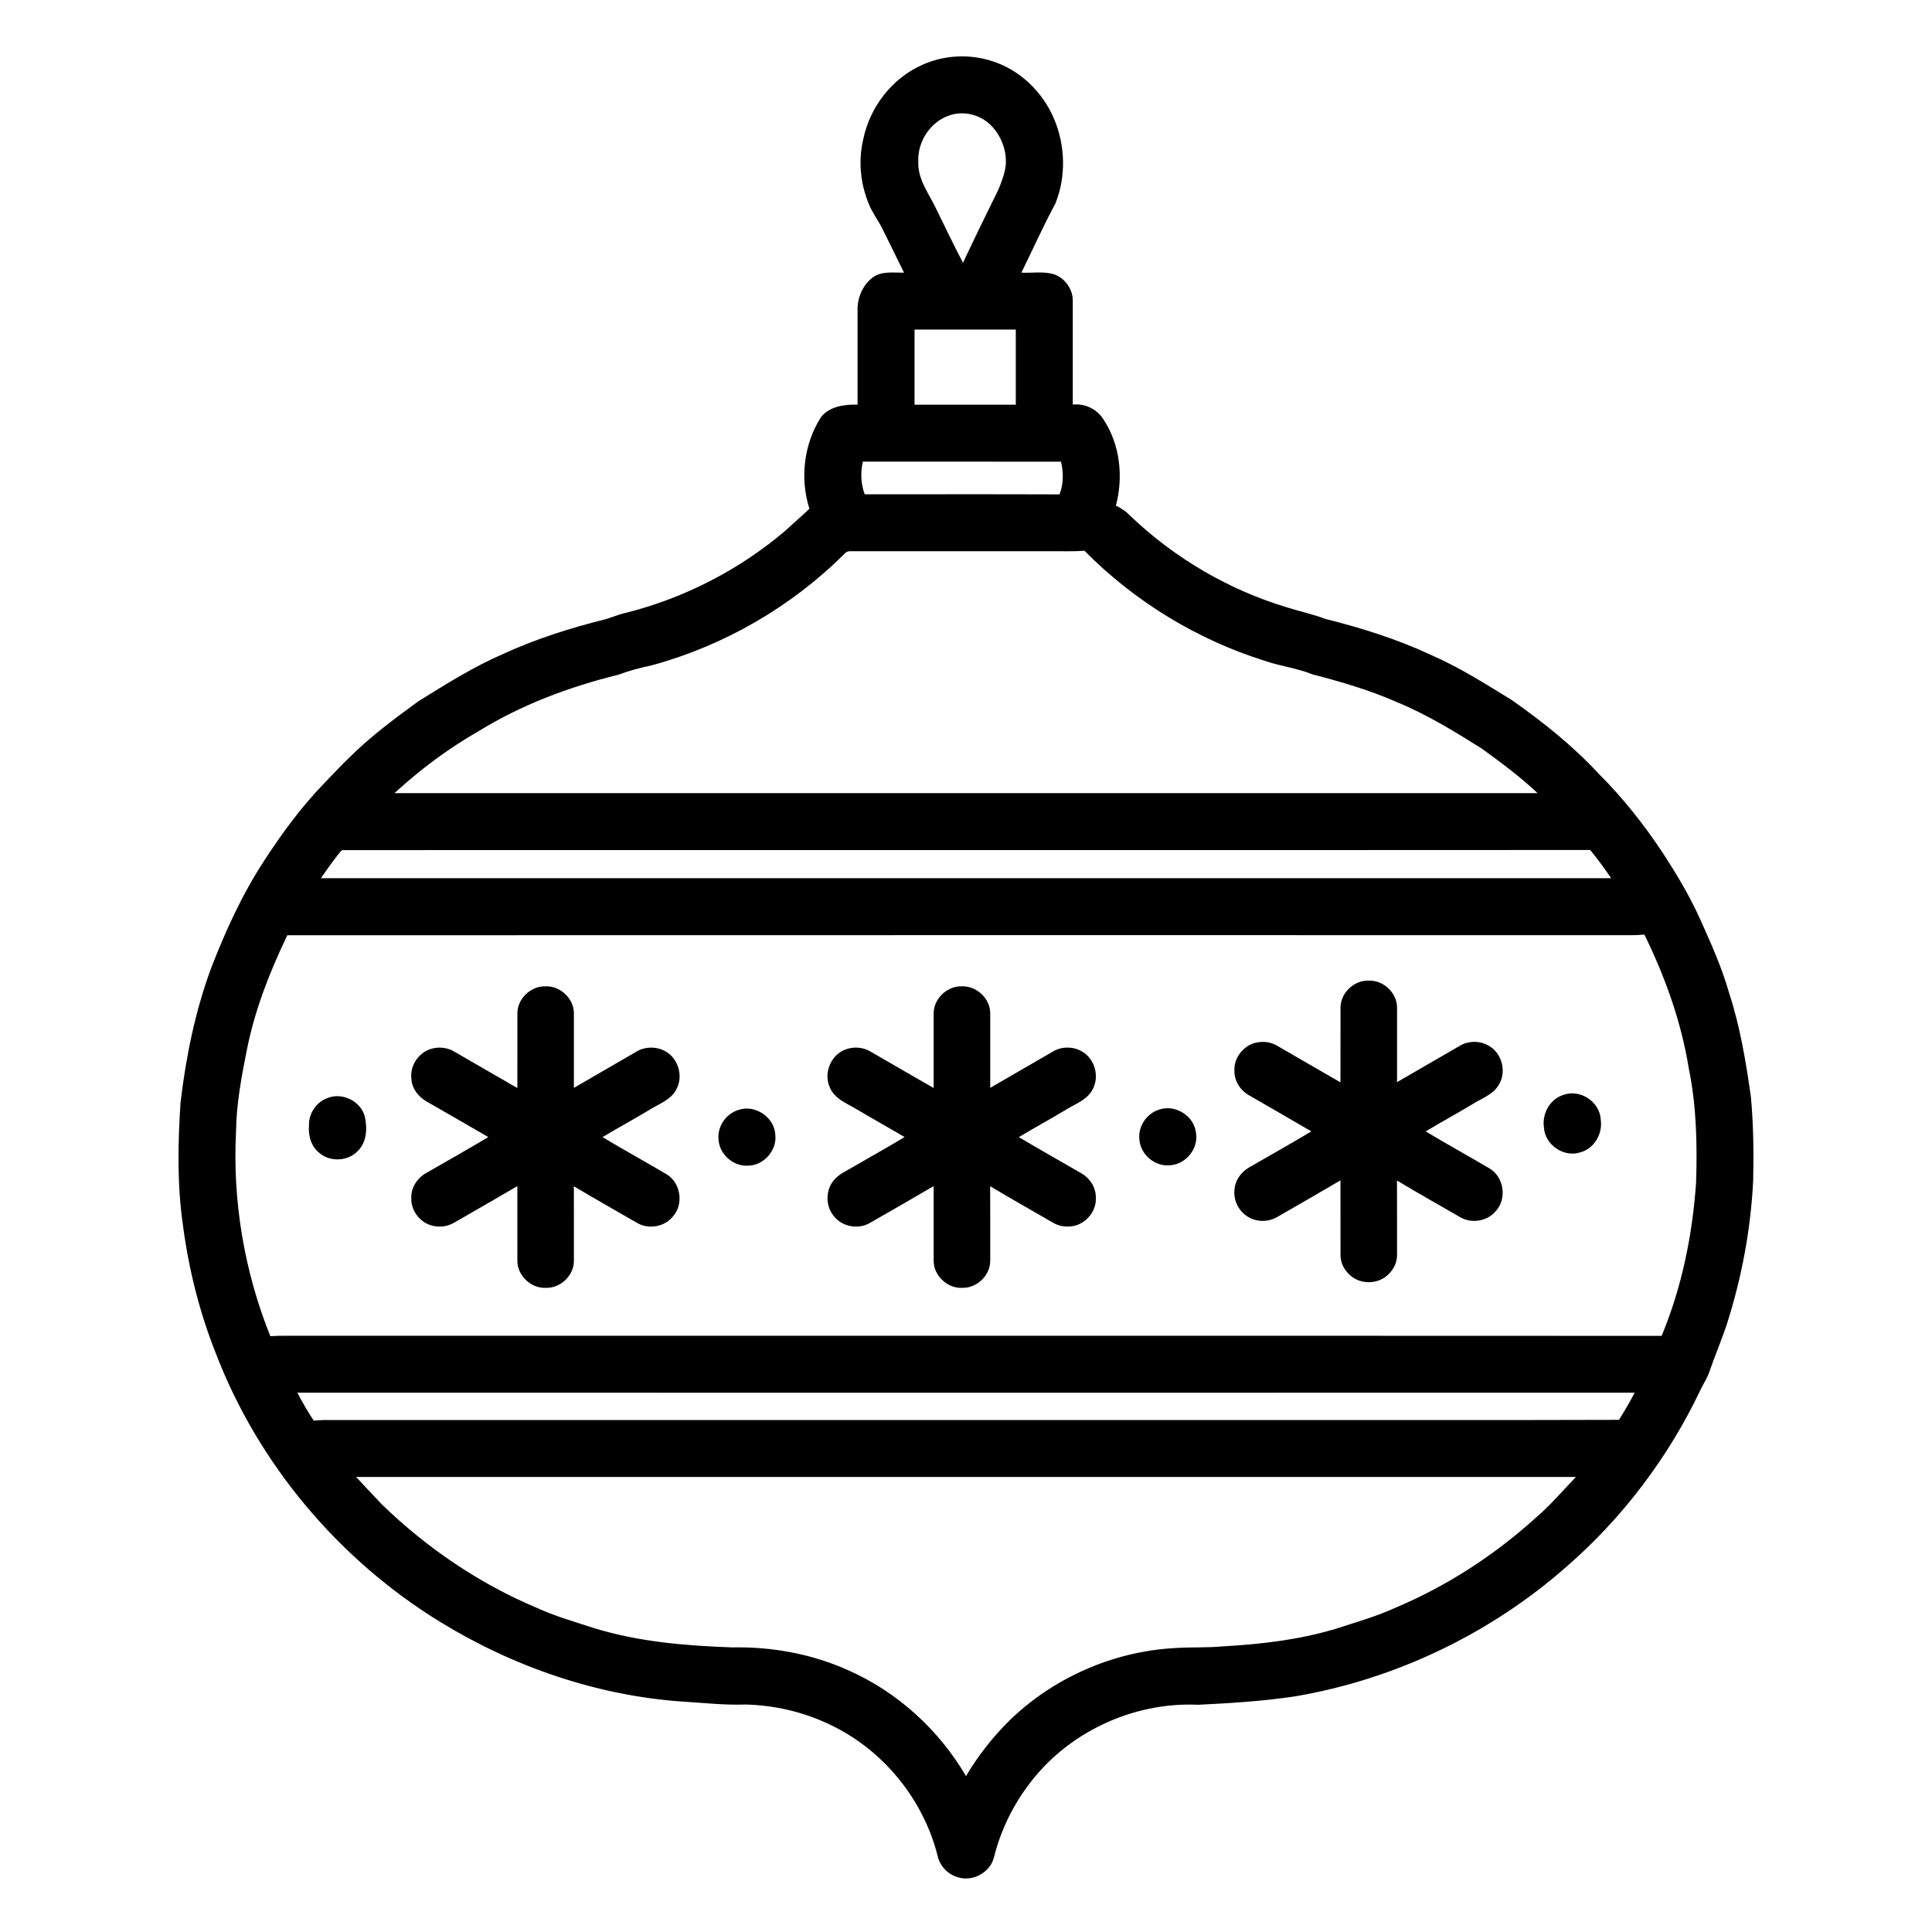 <?xml version="1.0" encoding="UTF-8"?>
<!-- Uploaded to: ICON Repo, www.iconrepo.com, Generator: ICON Repo Mixer Tools -->
<svg fill="#000000" width="800px" height="800px" version="1.1" viewBox="144 144 512 512" xmlns="http://www.w3.org/2000/svg">
 <g>
  <path d="m388.43 161.18c5.648-2.547 12.211-2.938 18.121-1.094 7.598 2.258 13.805 8.254 16.828 15.512 2.973 7.043 3.152 15.27 0.297 22.375-3.238 5.969-5.981 12.195-9.004 18.281 2.809 0.141 5.703-0.383 8.457 0.371 2.992 0.934 5.191 3.922 5.168 7.066 0 9.176-0.004 18.348 0 27.523 3.234-0.332 6.434 1.188 8.145 3.961 4.391 6.617 5.312 15.223 3.281 22.828 1.477 0.66 2.797 1.605 3.898 2.789 11.75 11.184 26.145 19.625 41.703 24.25 3.262 1.035 6.633 1.723 9.836 2.957 9.605 2.406 19.102 5.375 28.086 9.578 7.488 3.258 14.398 7.656 21.344 11.914 8.293 5.824 16.266 12.172 23.152 19.633 6.371 6.344 11.961 13.43 16.918 20.922 3.691 5.676 7.191 11.504 9.957 17.695 2.875 6.363 5.731 12.77 7.644 19.504 2.906 8.926 4.453 18.227 5.75 27.5 0.68 7.356 0.758 14.762 0.598 22.148-0.648 12.895-3.031 25.684-6.961 37.977-1.426 4.359-3.262 8.566-4.731 12.91-0.598 1.641-1.609 3.086-2.328 4.672-8.453 17.746-20.535 33.762-35.367 46.668-20.223 17.828-45.461 29.934-72.047 34.441-8.5 1.281-17.09 1.805-25.668 2.223-17.285-0.801-34.754 7.375-45.016 21.352-4.266 5.676-7.375 12.219-9.09 19.109-1.008 4.012-5.676 6.535-9.59 5.238-2.668-0.754-4.781-3.023-5.352-5.731-3.812-15.074-14.617-28.227-28.723-34.801-6.906-3.301-14.555-5.051-22.203-5.234-5.543 0.203-11.074-0.441-16.602-0.773-22.797-1.578-44.98-9.258-64.402-21.191-26.762-16.469-48.086-41.746-59.344-71.133-4.348-10.938-7.215-22.449-8.73-34.113-1.531-10.699-1.32-21.559-0.613-32.316 1.445-12.16 3.883-24.258 8.156-35.758 3.805-9.824 8.207-19.457 13.98-28.293 4.75-7.332 9.957-14.414 16.059-20.688 2.129-2.234 4.25-4.481 6.473-6.629 5.598-5.586 11.961-10.32 18.34-14.961 7.312-4.547 14.645-9.168 22.574-12.594 8.68-3.992 17.824-6.867 27.078-9.176 1.82-0.543 3.57-1.305 5.434-1.703 15.5-3.91 30.066-11.422 42.238-21.785 2.082-1.953 4.262-3.801 6.332-5.777-2.555-7.984-1.496-17.07 2.988-24.168 2.219-2.981 6.305-3.512 9.766-3.43 0.008-8.355 0.008-16.707 0-25.059-0.066-3.242 1.363-6.648 3.988-8.613 2.41-1.801 5.527-1.254 8.324-1.305-1.879-3.789-3.746-7.586-5.609-11.383-1.129-2.356-2.785-4.422-3.742-6.859-2.227-5.41-2.812-11.5-1.43-17.203 1.777-8.496 7.656-16.109 15.637-19.629m7.215 13.387c-5.078 1.668-8.559 7.012-8.281 12.316-0.203 4.523 2.684 8.238 4.555 12.105 2.422 4.887 4.731 9.836 7.285 14.652 3.035-6.457 6.168-12.879 9.328-19.277 0.883-2.098 1.719-4.262 1.992-6.539 0.348-3.988-1.27-8.078-4.156-10.848-2.797-2.648-7.055-3.652-10.723-2.41m-9.285 56.773c-0.004 6.633-0.004 13.273 0 19.91 8.949 0.004 17.895 0 26.836 0.004 0.008-6.641 0.012-13.281 0-19.914-8.941 0-17.887-0.004-26.836 0m-13.215 43.656c17.215 0.012 34.426-0.047 51.641 0.027 1.082-2.758 1.074-5.812 0.387-8.668-17.5-0.027-35.004-0.008-52.508-0.012-0.668 2.867-0.523 5.879 0.48 8.652m-5.332 15.758c-14.055 14-31.777 24.277-50.914 29.523-3.078 0.66-6.121 1.434-9.066 2.547-12.969 3.191-25.637 7.941-37.031 14.969-8.027 4.582-15.457 10.156-22.258 16.398 100.97 0 201.95-0.004 302.93 0-4.59-4.32-9.66-8.09-14.754-11.781-7.227-4.555-14.547-9.043-22.465-12.312-7.25-3.188-14.859-5.418-22.504-7.402-4.016-1.637-8.363-2.117-12.449-3.527-18.043-5.641-34.652-15.766-47.926-29.227-3.059 0.258-6.133 0.102-9.191 0.141-17.473-0.008-34.938 0.016-52.406-0.008-0.73-0.047-1.496 0.051-1.961 0.68m-134.07 79.52c-1.645 2.102-3.199 4.273-4.715 6.465 113.98 0 227.96 0.004 341.95 0-1.773-2.559-3.582-5.094-5.574-7.484-110.06 0.074-220.13-0.008-330.19 0.039-0.715-0.16-1.066 0.547-1.465 0.98m338.57 21.559c-117.39 0.016-234.79-0.031-352.18 0.02-4.668 9.703-8.633 19.816-10.73 30.41-1.418 7.106-2.766 14.27-2.859 21.535-0.965 18.473 2.191 37.145 9.082 54.305 1.336-0.082 2.672-0.125 4.004-0.109 121.57 0.035 243.14-0.035 364.71 0.027 5.356-12.871 8.164-26.723 9.129-40.602 0.328-10.141 0.109-20.367-1.945-30.34-2-12.344-6.269-24.195-11.754-35.402-2.481 0.242-4.973 0.141-7.457 0.156m-349.53 121.24c1.336 2.539 2.754 5.027 4.352 7.414 0.848-0.074 1.699-0.145 2.551-0.16 78.598 0.004 157.19 0 235.79 0 35.852-0.035 71.707 0.074 107.55-0.051 1.477-2.352 2.887-4.746 4.172-7.203-118.14 0.031-236.28 0.031-354.42 0m15.57 22.344c2.293 2.422 4.57 4.859 6.859 7.293 11.879 11.504 25.785 20.984 41.055 27.395 4.898 2.246 10.086 3.703 15.191 5.375 11.824 3.641 24.246 4.664 36.555 5.098 10.48-0.207 21.023 1.695 30.605 5.984 13.105 5.746 24.164 15.801 31.375 28.129 3.176-5.394 7.082-10.352 11.535-14.75 11.582-11.266 27.273-18.188 43.398-19.16 4.363-0.34 8.742-0.051 13.098-0.473 10.031-0.555 20.078-1.719 29.738-4.59 5.356-1.746 10.805-3.266 15.945-5.609 13.727-5.773 26.395-13.996 37.41-24.008 3.82-3.238 7.031-7.102 10.512-10.684-107.75 0.008-215.52 0.004-323.28 0z"/>
  <path d="m499.25 411.06c-0.031-3.938 3.664-7.398 7.582-7.18 3.859-0.113 7.441 3.32 7.402 7.199 0 6.562-0.008 13.133 0 19.699 5.465-3.164 10.934-6.336 16.398-9.496 2.332-1.504 5.512-1.57 7.898-0.152 3.523 1.965 4.777 6.883 2.695 10.316-1.496 2.609-4.5 3.598-6.918 5.121-4.121 2.496-8.367 4.773-12.492 7.269 5.602 3.359 11.328 6.519 16.957 9.832 3.789 2.25 4.629 7.981 1.672 11.23-2.211 2.742-6.453 3.461-9.465 1.672-5.586-3.242-11.242-6.387-16.766-9.723 0.039 6.586 0.008 13.176 0.02 19.762 0.02 2.297-1.266 4.469-3.098 5.793-2.691 1.98-6.762 1.848-9.266-0.379-1.578-1.328-2.641-3.32-2.621-5.406-0.02-6.598 0.012-13.199-0.012-19.801-5.516 3.258-11.082 6.422-16.629 9.625-2.394 1.484-5.648 1.484-8.012-0.051-2.32-1.465-3.746-4.242-3.445-6.988 0.098-2.527 1.723-4.805 3.891-6.031 5.492-3.18 11.031-6.266 16.469-9.543-5.481-3.223-11.004-6.375-16.504-9.559-2.324-1.312-3.965-3.856-3.871-6.562-0.195-3.824 3.094-7.414 6.914-7.562 1.574-0.148 3.164 0.227 4.512 1.051 5.57 3.199 11.102 6.457 16.676 9.633 0.016-6.59-0.008-13.18 0.012-19.77z"/>
  <path d="m281.11 412.58c-0.035-3.93 3.641-7.391 7.555-7.188 3.856-0.121 7.449 3.289 7.426 7.168 0.008 6.574 0 13.156 0 19.734 5.469-3.168 10.934-6.34 16.406-9.504 2.125-1.375 4.957-1.539 7.254-0.48 3.801 1.652 5.481 6.629 3.543 10.277-1.402 2.859-4.594 3.914-7.129 5.496-4.121 2.5-8.367 4.769-12.488 7.266 5.602 3.363 11.332 6.523 16.965 9.84 3.773 2.242 4.617 7.957 1.68 11.207-2.211 2.758-6.465 3.481-9.488 1.684-5.586-3.231-11.219-6.394-16.754-9.703 0.023 6.574 0.008 13.148 0.012 19.723 0.039 3.879-3.555 7.316-7.418 7.195-3.922 0.203-7.609-3.266-7.57-7.199-0.008-6.59 0.012-13.18-0.004-19.766-5.527 3.262-11.109 6.434-16.672 9.645-2.051 1.273-4.723 1.414-6.938 0.488-2.699-1.184-4.644-4.035-4.492-7.019-0.09-2.723 1.586-5.273 3.934-6.578 5.496-3.168 11.023-6.277 16.469-9.527-5.188-2.992-10.352-6.019-15.562-8.977-2.543-1.242-4.738-3.637-4.824-6.59-0.379-3.289 1.777-6.582 4.859-7.699 2.148-0.754 4.637-0.562 6.582 0.656 5.555 3.188 11.078 6.441 16.645 9.613 0.016-6.59-0.004-13.176 0.012-19.762z"/>
  <path d="m391.43 412.59c-0.035-3.938 3.644-7.402 7.559-7.199 3.863-0.129 7.461 3.297 7.43 7.18 0.004 6.566-0.004 13.145 0 19.719 5.481-3.172 10.957-6.348 16.441-9.52 2.32-1.484 5.481-1.535 7.852-0.129 3.523 1.957 4.781 6.871 2.707 10.309-1.496 2.617-4.504 3.609-6.93 5.133-4.113 2.5-8.367 4.769-12.488 7.266 5.512 3.289 11.113 6.426 16.672 9.648 2.25 1.316 3.812 3.828 3.734 6.473 0.195 3.926-3.277 7.566-7.199 7.57-1.543 0.102-3.074-0.324-4.375-1.141-5.473-3.188-11.008-6.266-16.43-9.535 0.031 6.586 0.012 13.172 0.016 19.758 0.027 3.879-3.57 7.293-7.43 7.172-3.922 0.195-7.598-3.269-7.559-7.203-0.012-6.59 0.012-13.176-0.004-19.762-5.633 3.316-11.305 6.566-16.98 9.812-3.164 1.816-7.578 0.871-9.676-2.129-2.047-2.668-1.949-6.769 0.266-9.309 1.34-1.598 3.316-2.418 5.062-3.473 4.551-2.621 9.125-5.195 13.625-7.894-4.191-2.473-8.449-4.832-12.625-7.324-2.656-1.609-6.012-2.809-7.231-5.93-1.598-3.664 0.234-8.324 3.938-9.852 2.219-0.945 4.902-0.793 6.965 0.484 5.562 3.195 11.082 6.453 16.66 9.625 0.012-6.586-0.012-13.172 0-19.75z"/>
  <path d="m558.44 434.12c4.418-1.547 9.586 1.953 9.773 6.625 0.559 3.723-1.754 7.703-5.465 8.656-4.332 1.398-9.316-2.012-9.578-6.551-0.594-3.699 1.605-7.672 5.269-8.73z"/>
  <path d="m230.86 434.96c3.906-1.512 8.703 0.844 9.809 4.891 0.691 3.062 0.57 6.75-1.785 9.109-2.617 2.832-7.422 3.078-10.309 0.531-2.137-1.707-2.918-4.547-2.691-7.188-0.121-3.188 1.961-6.297 4.977-7.344z"/>
  <path d="m339.79 438.12c4.41-1.473 9.492 2.031 9.68 6.664 0.457 4.176-3.191 8.188-7.387 8.133-3.906 0.18-7.523-3.148-7.672-7.055-0.305-3.43 2.078-6.812 5.379-7.742z"/>
  <path d="m451.1 438.09c4.301-1.574 9.418 1.648 9.859 6.203 0.68 4.176-2.797 8.391-7.023 8.516-3.961 0.363-7.769-2.934-7.992-6.898-0.363-3.391 1.91-6.797 5.156-7.82z"/>
 </g>
</svg>